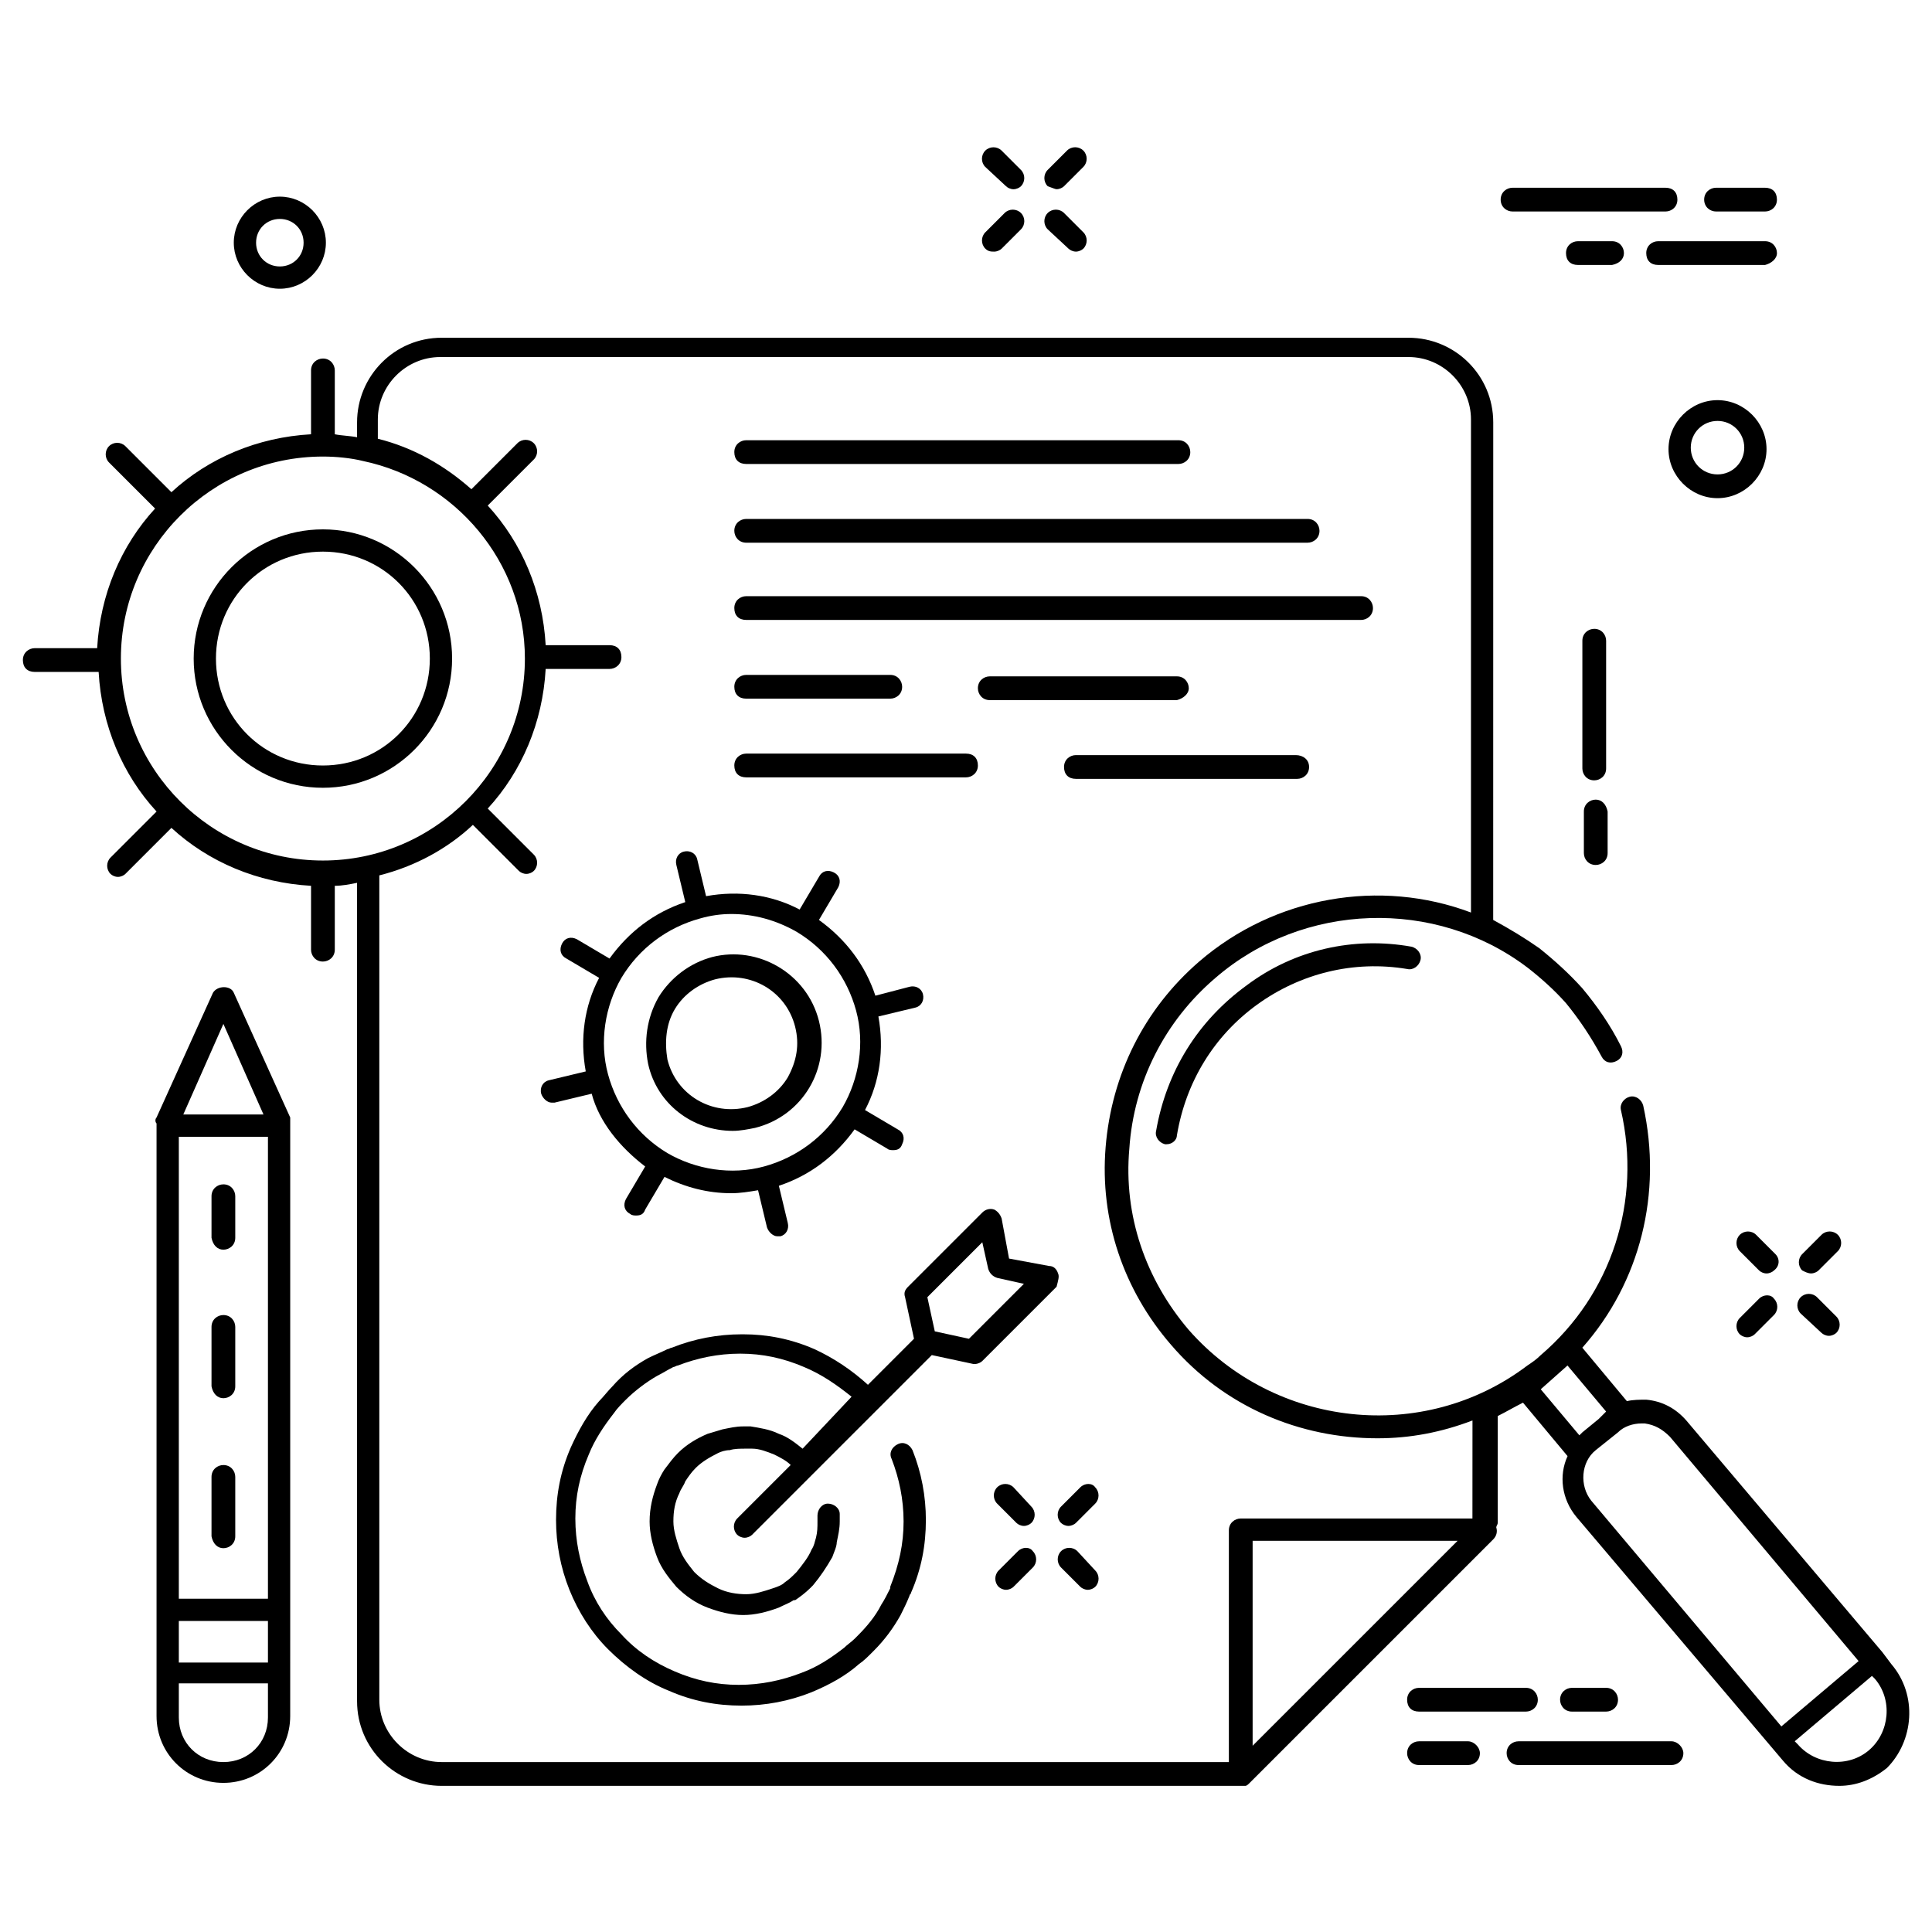 <?xml version="1.0" encoding="UTF-8"?>
<!-- Uploaded to: ICON Repo, www.svgrepo.com, Generator: ICON Repo Mixer Tools -->
<svg fill="#000000" width="800px" height="800px" version="1.1" viewBox="144 144 512 512" xmlns="http://www.w3.org/2000/svg">
 <g>
  <path d="m424.4 481.47c-0.395-1.18-1.18-1.969-2.363-1.969l-10.629-1.969-1.969-10.629c-0.395-1.18-1.18-1.969-1.969-2.363-1.18-0.395-2.363 0-3.148 0.789l-19.68 19.68c-0.789 0.789-1.18 1.574-0.789 2.754l2.363 11.02-12.203 12.203c-4.328-3.938-9.055-7.086-14.168-9.445-6.297-2.754-12.594-3.938-18.895-3.938h-0.395c-6.297 0-12.594 1.18-18.5 3.543-0.395 0-0.789 0.395-1.18 0.395-1.574 0.789-3.543 1.574-5.117 2.363-3.543 1.969-6.691 4.328-9.445 7.477-1.18 1.18-2.363 2.754-3.543 3.938-3.148 3.543-5.512 7.871-7.477 12.203-2.754 6.297-3.938 12.594-3.938 19.285 0 6.297 1.18 12.594 3.543 18.5 2.363 5.902 5.902 11.414 10.234 15.742 4.723 4.723 10.234 8.66 16.137 11.02 6.297 2.754 12.594 3.938 19.285 3.938 6.297 0 12.594-1.18 18.5-3.543 4.723-1.969 9.055-4.328 12.594-7.477 1.18-0.789 2.363-1.969 3.148-2.754l0.789-0.789c2.754-2.754 5.117-5.902 7.086-9.445 0.789-1.574 1.574-3.148 2.363-5.117 0-0.395 0.395-0.395 0.395-0.789 2.754-6.297 3.938-12.594 3.938-19.285 0-6.297-1.18-12.594-3.543-18.5-0.789-1.574-2.363-2.363-3.938-1.574s-2.363 2.363-1.574 3.938c1.969 5.117 3.148 10.629 3.148 16.531s-1.18 11.414-3.543 17.32v0.395c-0.789 1.574-1.574 3.148-2.363 4.328-1.574 3.148-3.938 5.902-6.297 8.266l-0.789 0.789c-0.789 0.789-1.969 1.574-2.754 2.363-3.543 2.754-7.086 5.117-11.414 6.691-5.117 1.969-10.629 3.148-16.531 3.148-5.902 0-11.414-1.18-16.926-3.543-5.512-2.363-10.234-5.512-14.168-9.84-3.938-3.938-7.086-8.66-9.055-14.168-1.969-5.117-3.148-10.629-3.148-16.531s1.18-11.414 3.543-16.926c1.574-3.938 3.938-7.477 6.691-11.02 0.789-1.18 1.969-2.363 3.148-3.543 2.363-2.363 5.512-4.723 8.266-6.297 1.574-0.789 2.754-1.574 4.328-2.363 0.395 0 0.789-0.395 1.18-0.395 5.117-1.969 10.629-3.148 16.531-3.148 5.902 0 11.414 1.18 16.926 3.543 4.723 1.969 8.66 4.723 12.594 7.871l-12.98 13.773c-1.969-1.574-3.938-3.148-6.297-3.938-2.363-1.18-5.117-1.574-7.477-1.969h-1.969c-1.969 0-3.543 0.395-5.512 0.789-1.18 0.395-2.754 0.789-3.938 1.18-2.754 1.18-5.512 2.754-7.871 5.117-1.18 1.18-2.363 2.754-3.543 4.328-0.789 1.18-1.574 2.754-1.969 3.938-1.18 3.148-1.969 6.297-1.969 9.84 0 3.148 0.789 6.297 1.969 9.445 1.18 3.148 3.148 5.512 5.117 7.871 2.363 2.363 5.117 4.328 8.266 5.512 3.148 1.18 6.297 1.969 9.445 1.969 3.148 0 6.297-0.789 9.445-1.969 1.574-0.789 2.754-1.18 3.938-1.969h0.395c1.18-0.789 2.754-1.969 3.938-3.148 0.395-0.395 0.395-0.395 0.789-0.789 1.969-2.363 3.543-4.723 5.117-7.477 0.395-1.18 1.18-2.754 1.18-3.938 0.395-1.969 0.789-3.543 0.789-5.512v-1.969c0-1.574-1.574-2.754-3.148-2.754-1.574 0-2.754 1.574-2.754 3.148v1.574c0 1.574 0 2.754-0.395 4.328-0.395 1.18-0.395 1.969-1.18 3.148-0.789 1.969-2.363 3.938-3.938 5.902l-0.395 0.395c-0.789 0.789-1.574 1.574-2.754 2.363-0.789 0.789-1.969 1.18-3.148 1.574-2.363 0.789-4.723 1.574-7.086 1.574s-5.117-0.395-7.477-1.574c-2.363-1.18-4.328-2.363-6.297-4.328-1.574-1.969-3.148-3.938-3.938-6.297-0.789-2.363-1.574-4.723-1.574-7.086 0-2.754 0.395-5.117 1.574-7.477 0.395-1.18 1.18-1.969 1.574-3.148 0.789-1.18 1.574-2.363 2.754-3.543 1.574-1.574 3.543-2.754 5.902-3.938 0.789-0.395 1.969-0.789 3.148-0.789 1.18-0.395 2.754-0.395 4.328-0.395h1.574c1.969 0 3.938 0.789 5.902 1.574 1.574 0.789 3.148 1.574 4.328 2.754l-14.168 14.168c-1.18 1.18-1.18 3.148 0 4.328 0.395 0.395 1.18 0.789 1.969 0.789 0.789 0 1.574-0.395 1.969-0.789l47.625-47.625 11.02 2.363h0.395c0.789 0 1.574-0.395 1.969-0.789l19.68-19.68c0.395-1.562 0.789-2.742 0.395-3.531zm-23.617 17.32-9.055-1.969-1.969-9.055 14.562-14.562 1.574 7.086c0.395 1.18 1.18 1.969 2.363 2.363l7.086 1.574z"/>
  <path d="m314.98 453.13-5.117 8.66c-0.789 1.574-0.395 3.148 1.18 3.938 0.395 0.395 1.18 0.395 1.574 0.395 1.18 0 1.969-0.395 2.363-1.574l5.117-8.66c5.512 2.754 11.414 4.328 17.711 4.328 2.363 0 4.723-0.395 7.086-0.789l2.363 9.84c0.395 1.18 1.574 2.363 2.754 2.363h0.789c1.574-0.395 2.363-1.969 1.969-3.543l-2.363-9.84c8.266-2.754 14.957-7.871 20.074-14.957l8.66 5.117c0.395 0.395 1.18 0.395 1.574 0.395 1.18 0 1.969-0.395 2.363-1.574 0.789-1.574 0.395-3.148-1.18-3.938l-8.66-5.117c3.938-7.477 5.117-16.137 3.543-24.797l9.84-2.363c1.574-0.395 2.363-1.969 1.969-3.543-0.395-1.574-1.969-2.363-3.543-1.969l-9.059 2.367c-2.754-8.266-7.871-14.957-14.957-20.074l5.117-8.66c0.789-1.574 0.395-3.148-1.18-3.938-1.574-0.789-3.148-0.395-3.938 1.18l-5.117 8.66c-7.477-3.938-16.137-5.117-24.797-3.543l-2.363-9.84c-0.395-1.574-1.969-2.363-3.543-1.969-1.574 0.395-2.363 1.969-1.969 3.543l2.363 9.84c-8.266 2.754-14.957 7.871-20.074 14.957l-8.66-5.117c-1.574-0.789-3.148-0.395-3.938 1.18-0.789 1.574-0.395 3.148 1.18 3.938l8.66 5.117c-3.938 7.477-5.117 16.137-3.543 24.797l-9.84 2.363c-1.574 0.395-2.363 1.969-1.969 3.543 0.395 1.18 1.574 2.363 2.754 2.363h0.789l9.84-2.363c1.973 7.481 7.484 14.172 14.176 19.285zm14.562-65.73c2.754-0.789 5.512-1.18 8.266-1.18 5.902 0 11.809 1.574 17.32 4.723 7.871 4.723 13.383 12.203 15.742 20.859 2.363 8.66 0.789 18.105-3.543 25.586-4.723 7.871-12.203 13.383-20.859 15.742-8.66 2.363-18.105 0.789-25.586-3.543-7.871-4.723-13.383-12.203-15.742-20.859-2.363-8.66-0.789-18.105 3.543-25.586 4.723-7.871 12.199-13.379 20.859-15.742z"/>
  <path d="m338.2 443.69c1.969 0 3.938-0.395 5.902-0.789 12.594-3.148 20.074-15.742 16.926-28.34-3.148-12.594-16.137-20.074-28.34-16.926-5.902 1.574-11.02 5.512-14.168 10.629-3.148 5.512-3.938 11.809-2.754 17.711 2.359 10.629 11.805 17.715 22.434 17.715zm-15.352-32.273c2.363-3.938 6.297-6.691 10.629-7.871 9.445-2.363 18.895 3.148 21.254 12.594 1.18 4.723 0.395 9.055-1.969 13.383-2.363 3.938-6.297 6.691-10.629 7.871-9.445 2.363-18.895-3.148-21.254-12.594-0.785-4.727-0.391-9.449 1.969-13.383z"/>
  <path d="m229.57 352.77c18.895 0 34.242-15.352 34.242-34.242 0-18.895-15.352-34.242-34.242-34.242-18.895 0-34.242 15.352-34.242 34.242-0.004 18.891 15.348 34.242 34.242 34.242zm0-62.582c15.742 0 28.34 12.594 28.34 28.34 0 15.742-12.594 28.34-28.34 28.34-15.742 0-28.34-12.594-28.34-28.34 0-15.746 12.594-28.34 28.34-28.34z"/>
  <path d="m341.75 266.96h114.54c1.574 0 3.148-1.18 3.148-3.148 0-1.574-1.18-3.148-3.148-3.148h-114.54c-1.574 0-3.148 1.18-3.148 3.148s1.18 3.148 3.148 3.148z"/>
  <path d="m341.75 287.82h148.78c1.574 0 3.148-1.18 3.148-3.148 0-1.574-1.18-3.148-3.148-3.148h-148.78c-1.574 0-3.148 1.18-3.148 3.148 0 1.574 1.18 3.148 3.148 3.148z"/>
  <path d="m341.75 308.29h162.95c1.574 0 3.148-1.18 3.148-3.148 0-1.574-1.18-3.148-3.148-3.148h-162.95c-1.574 0-3.148 1.18-3.148 3.148s1.18 3.148 3.148 3.148z"/>
  <path d="m341.75 329.15h38.18c1.574 0 3.148-1.18 3.148-3.148 0-1.574-1.18-3.148-3.148-3.148h-38.18c-1.574 0-3.148 1.18-3.148 3.148s1.18 3.148 3.148 3.148z"/>
  <path d="m459.04 326.39c0-1.574-1.18-3.148-3.148-3.148h-49.594c-1.574 0-3.148 1.18-3.148 3.148 0 1.574 1.18 3.148 3.148 3.148h49.594c1.574-0.395 3.148-1.574 3.148-3.148z"/>
  <path d="m341.75 350.01h58.254c1.574 0 3.148-1.18 3.148-3.148s-1.18-3.148-3.148-3.148h-58.254c-1.574 0-3.148 1.18-3.148 3.148s1.18 3.148 3.148 3.148z"/>
  <path d="m487.38 344.11h-58.254c-1.574 0-3.148 1.18-3.148 3.148s1.18 3.148 3.148 3.148h58.648c1.574 0 3.148-1.18 3.148-3.148 0-1.965-1.574-3.148-3.543-3.148z"/>
  <path d="m474.39 405.12c-12.988 9.445-21.254 22.828-24.008 38.574-0.395 1.574 0.789 3.148 2.363 3.543h0.395c1.574 0 2.754-1.18 2.754-2.363 2.363-14.168 9.84-26.371 21.254-34.637 11.414-8.266 25.586-11.809 39.754-9.445 1.574 0.395 3.148-0.789 3.543-2.363 0.395-1.574-0.789-3.148-2.363-3.543-15.355-2.758-31.098 0.785-43.691 10.234z"/>
  <path d="m645.21 584.99-2.363-3.148-51.957-61.402c-2.754-3.148-6.297-5.117-10.629-5.512-1.574 0-3.543 0-5.117 0.395l-11.809-14.168c15.352-17.32 21.254-40.934 16.137-64.156-0.395-1.574-1.969-2.754-3.543-2.363-1.574 0.395-2.754 1.969-2.363 3.543 5.512 24.008-2.363 48.805-21.254 64.945-1.18 1.18-2.363 1.969-3.543 2.754-27.551 20.859-66.914 16.531-89.742-9.445-11.414-13.383-17.32-30.309-15.742-48.02 1.18-17.711 9.445-33.852 22.828-45.266 23.223-20.074 58.254-21.254 82.656-2.754 3.543 2.754 7.086 5.902 10.234 9.445 3.543 4.328 6.691 9.055 9.445 14.168 0.789 1.574 2.363 1.969 3.938 1.18s1.969-2.363 1.18-3.938c-2.754-5.512-6.297-10.629-10.234-15.352-3.543-3.938-7.477-7.477-11.414-10.629-3.938-2.754-7.871-5.117-12.203-7.477l0.012-131.85c0-12.594-10.234-22.434-22.434-22.434l-256.23-0.004c-12.594 0-22.434 10.234-22.434 22.434v3.938c-1.969-0.395-3.938-0.395-5.902-0.789v-16.926c0-1.574-1.18-3.148-3.148-3.148-1.574 0-3.148 1.18-3.148 3.148v16.926c-14.168 0.789-27.16 6.297-37 15.352l-12.203-12.203c-1.18-1.18-3.148-1.18-4.328 0-1.18 1.18-1.18 3.148 0 4.328l12.203 12.203c-9.055 9.84-14.562 22.828-15.352 37l-16.535 0.004c-1.574 0-3.148 1.18-3.148 3.148s1.18 3.148 3.148 3.148h16.926c0.789 14.168 6.297 27.16 15.352 37l-12.203 12.203c-1.18 1.18-1.18 3.148 0 4.328 0.395 0.395 1.18 0.789 1.969 0.789 0.789 0 1.574-0.395 1.969-0.789l12.203-12.203c9.84 9.055 22.828 14.562 37 15.352v16.926c0 1.574 1.18 3.148 3.148 3.148 1.574 0 3.148-1.18 3.148-3.148v-16.926c1.969 0 3.938-0.395 5.902-0.789v216.88c0 12.594 10.234 22.434 22.434 22.434h211.76 0.395 0.789c0.395 0 0.789-0.395 1.18-0.789l64.551-64.551c0.789-0.789 1.18-1.969 0.789-3.148 0-0.395 0.395-0.789 0.395-1.18v-28.34c2.363-1.18 4.328-2.363 6.691-3.543l11.809 14.168c-2.363 5.117-1.574 11.414 2.363 16.137l54.711 64.551c3.938 4.723 9.445 6.691 14.957 6.691 4.328 0 8.66-1.574 12.594-4.723 7.078-7.082 8.258-19.281 1.172-27.547zm-415.64-320c3.543 0 7.477 0.395 10.629 1.18 24.402 5.117 42.902 26.766 42.902 52.348 0 29.52-24.008 53.531-53.531 53.531-29.52 0-53.531-24.008-53.531-53.531 0-29.516 24.012-53.527 53.531-53.527zm246.39 341.65v-54.316h54.316zm58.25-60.223h-61.398c-1.574 0-3.148 1.18-3.148 3.148v61.402h-208.61c-9.055 0-16.531-7.477-16.531-16.531v-218.45c9.445-2.363 18.105-7.086 24.797-13.383l12.203 12.203c0.395 0.395 1.18 0.789 1.969 0.789 0.789 0 1.574-0.395 1.969-0.789 1.18-1.18 1.18-3.148 0-4.328l-12.203-12.203c9.055-9.84 14.562-22.828 15.352-37h16.926c1.574 0 3.148-1.18 3.148-3.148s-1.18-3.148-3.148-3.148h-16.926c-0.789-14.168-6.297-27.16-15.352-37l12.203-12.203c1.18-1.18 1.18-3.148 0-4.328-1.18-1.18-3.148-1.18-4.328 0l-12.203 12.203c-7.086-6.297-15.352-11.02-24.797-13.383v-5.117c0-9.055 7.477-16.531 16.531-16.531h256.63c9.055 0 16.531 7.477 16.531 16.531v130.68c-24.008-9.055-51.957-4.328-72.027 12.988-14.562 12.594-23.223 29.914-24.797 49.199-1.574 19.285 4.723 37.785 17.32 52.348 14.168 16.531 34.242 24.797 54.711 24.797 8.66 0 16.926-1.574 25.191-4.723zm28.34-22.043-10.234-12.203 7.086-6.297 10.234 12.203-1.969 1.969-4.328 3.543zm4.332 3.938 5.902-4.723c1.574-1.574 3.938-2.363 6.297-2.363h0.789c2.754 0.395 4.723 1.574 6.691 3.543l49.988 59.434-20.469 17.32-50.383-59.828c-3.148-3.938-2.754-10.234 1.184-13.383zm72.422 79.508c-5.512 4.723-14.168 3.938-18.895-1.574l-0.789-0.789 20.469-17.32 0.789 0.789c4.723 5.512 3.938 14.172-1.574 18.895z"/>
  <path d="m569.64 313.8c0-1.574-1.18-3.148-3.148-3.148-1.574 0-3.148 1.18-3.148 3.148v33.852c0 1.574 1.18 3.148 3.148 3.148 1.574 0 3.148-1.18 3.148-3.148z"/>
  <path d="m566.89 355.91c-1.574 0-3.148 1.18-3.148 3.148v11.02c0 1.574 1.18 3.148 3.148 3.148 1.574 0 3.148-1.18 3.148-3.148v-11.02c-0.395-1.965-1.574-3.148-3.148-3.148z"/>
  <path d="m410.62 193.36c0.395 0.395 1.18 0.789 1.969 0.789s1.574-0.395 1.969-0.789c1.18-1.18 1.18-3.148 0-4.328l-5.117-5.117c-1.18-1.18-3.148-1.18-4.328 0-1.18 1.18-1.18 3.148 0 4.328z"/>
  <path d="m427.16 209.89c0.395 0.395 1.18 0.789 1.969 0.789s1.574-0.395 1.969-0.789c1.18-1.18 1.18-3.148 0-4.328l-5.117-5.117c-1.18-1.18-3.148-1.18-4.328 0-1.18 1.18-1.18 3.148 0 4.328z"/>
  <path d="m407.48 210.68c0.789 0 1.574-0.395 1.969-0.789l5.117-5.117c1.18-1.18 1.18-3.148 0-4.328-1.18-1.18-3.148-1.18-4.328 0l-5.117 5.117c-1.18 1.18-1.18 3.148 0 4.328 0.785 0.789 1.574 0.789 2.359 0.789z"/>
  <path d="m424.01 194.14c0.789 0 1.574-0.395 1.969-0.789l5.117-5.117c1.18-1.18 1.18-3.148 0-4.328-1.18-1.18-3.148-1.18-4.328 0l-5.117 5.117c-1.18 1.18-1.18 3.148 0 4.328 1.18 0.395 1.965 0.789 2.359 0.789z"/>
  <path d="m614.51 476.36-5.117-5.117c-1.18-1.18-3.148-1.18-4.328 0-1.18 1.18-1.18 3.148 0 4.328l5.117 5.117c0.395 0.395 1.18 0.789 1.969 0.789 0.789 0 1.574-0.395 1.969-0.789 1.57-1.176 1.57-3.144 0.391-4.328z"/>
  <path d="m626.71 497.22c0.395 0.395 1.18 0.789 1.969 0.789 0.789 0 1.574-0.395 1.969-0.789 1.18-1.18 1.18-3.148 0-4.328l-5.117-5.117c-1.18-1.18-3.148-1.18-4.328 0-1.18 1.18-1.18 3.148 0 4.328z"/>
  <path d="m610.18 488.16-5.117 5.117c-1.18 1.18-1.18 3.148 0 4.328 0.395 0.395 1.18 0.789 1.969 0.789s1.574-0.395 1.969-0.789l5.117-5.117c1.18-1.18 1.18-3.148 0-4.328-0.785-1.18-2.754-1.18-3.938 0z"/>
  <path d="m623.96 481.47c0.789 0 1.574-0.395 1.969-0.789l5.117-5.117c1.18-1.18 1.18-3.148 0-4.328-1.18-1.18-3.148-1.18-4.328 0l-5.117 5.117c-1.18 1.18-1.18 3.148 0 4.328 0.785 0.398 1.574 0.789 2.359 0.789z"/>
  <path d="m412.59 538.15c-1.18-1.18-3.148-1.18-4.328 0-1.18 1.18-1.18 3.148 0 4.328l5.117 5.117c0.395 0.395 1.18 0.789 1.969 0.789 0.789 0 1.574-0.395 1.969-0.789 1.18-1.18 1.18-3.148 0-4.328z"/>
  <path d="m429.52 555.08c-1.18-1.18-3.148-1.18-4.328 0-1.18 1.18-1.18 3.148 0 4.328l5.117 5.117c0.395 0.395 1.18 0.789 1.969 0.789 0.789 0 1.574-0.395 1.969-0.789 1.18-1.18 1.18-3.148 0-4.328z"/>
  <path d="m413.77 555.08-5.117 5.117c-1.18 1.18-1.18 3.148 0 4.328 0.395 0.395 1.18 0.789 1.969 0.789s1.574-0.395 1.969-0.789l5.117-5.117c1.18-1.18 1.18-3.148 0-4.328-0.789-1.18-2.754-1.18-3.938 0z"/>
  <path d="m430.3 538.15-5.117 5.117c-1.18 1.18-1.18 3.148 0 4.328 0.395 0.395 1.18 0.789 1.969 0.789s1.574-0.395 1.969-0.789l5.117-5.117c1.18-1.18 1.18-3.148 0-4.328-0.789-1.18-2.754-1.18-3.938 0z"/>
  <path d="m599.16 276.02c7.086 0 12.988-5.902 12.988-12.988 0-7.086-5.902-12.988-12.988-12.988-7.086 0-12.988 5.902-12.988 12.988 0 7.082 5.902 12.988 12.988 12.988zm0-20.469c3.938 0 7.086 3.148 7.086 7.086s-3.148 7.086-7.086 7.086-7.086-3.148-7.086-7.086 3.152-7.086 7.086-7.086z"/>
  <path d="m218.16 220.52c6.691 0 12.203-5.512 12.203-12.203s-5.512-12.203-12.203-12.203-12.203 5.512-12.203 12.203c0 6.695 5.512 12.203 12.203 12.203zm0-18.5c3.543 0 6.297 2.754 6.297 6.297s-2.754 6.297-6.297 6.297-6.297-2.754-6.297-6.297c-0.004-3.539 2.754-6.297 6.297-6.297z"/>
  <path d="m544.84 200.05h40.539c1.574 0 3.148-1.18 3.148-3.148s-1.18-3.148-3.148-3.148h-40.539c-1.574 0-3.148 1.18-3.148 3.148 0 1.965 1.574 3.148 3.148 3.148z"/>
  <path d="m598.77 200.05h12.988c1.574 0 3.148-1.18 3.148-3.148s-1.18-3.148-3.148-3.148h-12.988c-1.574 0-3.148 1.18-3.148 3.148 0 1.965 1.574 3.148 3.148 3.148z"/>
  <path d="m614.91 211.07c0-1.574-1.18-3.148-3.148-3.148h-28.34c-1.574 0-3.148 1.18-3.148 3.148s1.18 3.148 3.148 3.148h28.34c1.574-0.395 3.148-1.574 3.148-3.148z"/>
  <path d="m574.36 211.07c0-1.574-1.18-3.148-3.148-3.148h-9.055c-1.574 0-3.148 1.18-3.148 3.148s1.18 3.148 3.148 3.148h9.055c1.969-0.395 3.148-1.574 3.148-3.148z"/>
  <path d="m586.96 605.46h-40.539c-1.574 0-3.148 1.18-3.148 3.148 0 1.574 1.18 3.148 3.148 3.148h40.539c1.574 0 3.148-1.18 3.148-3.148 0-1.574-1.574-3.148-3.148-3.148z"/>
  <path d="m533.04 605.46h-12.988c-1.574 0-3.148 1.18-3.148 3.148 0 1.574 1.18 3.148 3.148 3.148h12.988c1.574 0 3.148-1.18 3.148-3.148 0-1.574-1.574-3.148-3.148-3.148z"/>
  <path d="m520.05 597.59h28.34c1.574 0 3.148-1.18 3.148-3.148 0-1.574-1.18-3.148-3.148-3.148h-28.34c-1.574 0-3.148 1.18-3.148 3.148s1.18 3.148 3.148 3.148z"/>
  <path d="m569.64 597.59c1.574 0 3.148-1.18 3.148-3.148 0-1.574-1.18-3.148-3.148-3.148h-9.055c-1.574 0-3.148 1.18-3.148 3.148 0 1.574 1.18 3.148 3.148 3.148z"/>
  <path d="m220.91 570.43v-128.31-0.395-1.574l-14.957-33.062c-0.789-1.969-4.328-1.969-5.512 0l-14.957 33.062c-0.395 0.395-0.395 1.18 0 1.574v0.395 156.65c0 9.84 7.871 17.711 17.711 17.711 9.84 0 17.711-7.871 17.711-17.711v-11.809zm-5.902-2.758h-23.617v-122.41h23.617zm-23.617 5.906h23.617v11.02h-23.617zm11.809-158.23 10.629 24.008h-21.254zm0 195.62c-6.691 0-11.809-5.117-11.809-11.809v-9.055h23.617v9.055c0 6.691-5.117 11.809-11.809 11.809z"/>
  <path d="m203.2 514.54c1.574 0 3.148-1.18 3.148-3.148v-15.742c0-1.574-1.18-3.148-3.148-3.148-1.574 0-3.148 1.18-3.148 3.148v15.742c0.391 1.969 1.574 3.148 3.148 3.148z"/>
  <path d="m203.2 554.29c1.574 0 3.148-1.18 3.148-3.148v-15.742c0-1.574-1.18-3.148-3.148-3.148-1.574 0-3.148 1.18-3.148 3.148v15.742c0.391 1.969 1.574 3.148 3.148 3.148z"/>
  <path d="m203.2 475.18c1.574 0 3.148-1.18 3.148-3.148v-11.02c0-1.574-1.18-3.148-3.148-3.148-1.574 0-3.148 1.18-3.148 3.148v11.02c0.391 1.969 1.574 3.148 3.148 3.148z"/>
 </g>
</svg>